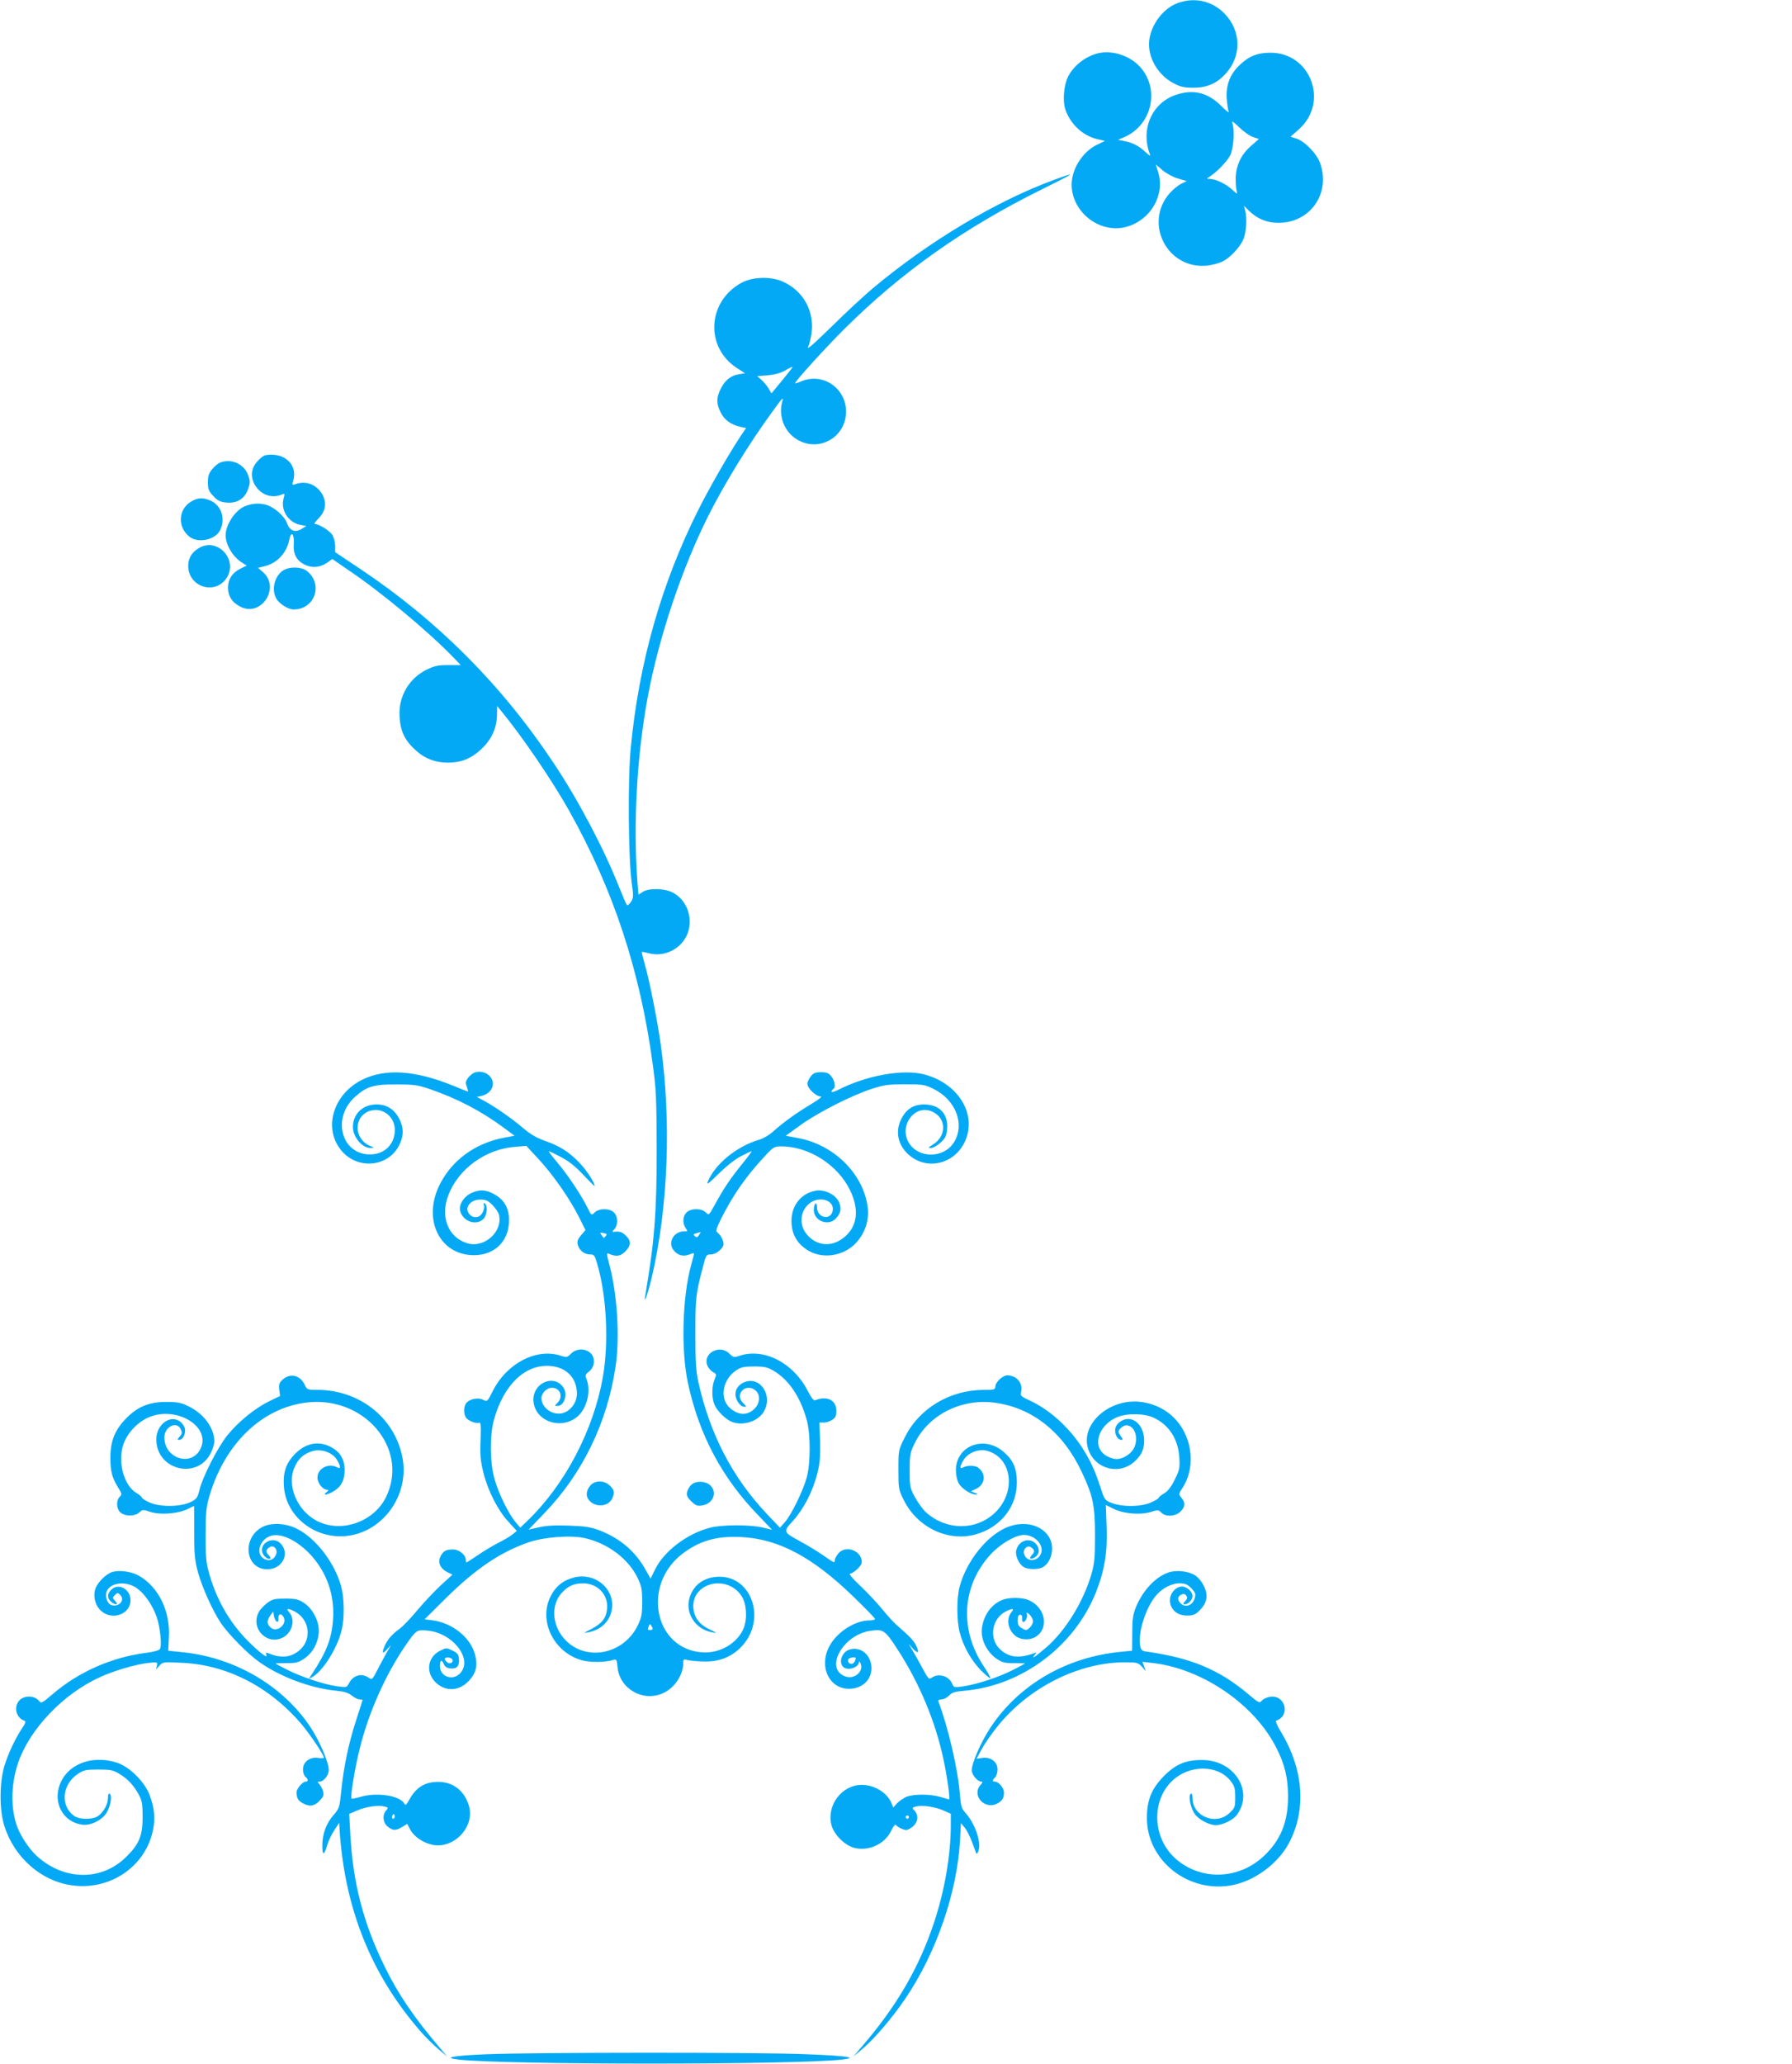 <?xml version="1.0" standalone="no"?>
<!DOCTYPE svg PUBLIC "-//W3C//DTD SVG 20010904//EN"
 "http://www.w3.org/TR/2001/REC-SVG-20010904/DTD/svg10.dtd">
<svg version="1.0" xmlns="http://www.w3.org/2000/svg"
 width="1112pt" height="1280pt" viewBox="0 0 1112 1280"
 preserveAspectRatio="xMidYMid meet">
<g transform="translate(0,1280) scale(0.1,-0.1)"
fill="#03a9f4" stroke="none">
<path d="M7303 12779 c-95 -37 -173 -151 -173 -254 0 -96 63 -196 154 -242 41
-22 65 -27 121 -27 88 0 149 28 205 92 94 106 91 259 -7 363 -78 84 -192 110
-300 68z"/>
<path d="M6820 12471 c-79 -17 -156 -75 -192 -146 -26 -50 -35 -149 -18 -201
31 -93 107 -165 199 -187 l48 -11 -46 -22 c-91 -42 -161 -150 -161 -249 0
-173 179 -309 343 -261 149 43 237 198 194 338 l-15 48 41 -35 c23 -20 65 -43
96 -52 l55 -16 -36 -18 c-20 -10 -52 -37 -72 -60 -158 -185 -14 -466 228 -447
34 3 80 15 102 26 49 25 108 88 130 139 18 42 23 132 11 177 l-8 30 32 -32
c52 -50 111 -74 183 -74 195 0 323 180 259 367 -20 60 -94 137 -147 155 l-38
12 50 44 c192 168 76 480 -178 477 -78 -1 -127 -20 -185 -74 -61 -56 -88 -125
-83 -208 3 -36 8 -74 13 -84 4 -10 -17 6 -47 36 -82 82 -171 105 -277 70 -151
-48 -225 -213 -166 -368 6 -15 0 -13 -26 11 -41 39 -82 60 -133 69 l-38 8 40
17 c177 79 222 310 87 445 -63 62 -163 93 -245 76z m956 -521 l36 -12 -50 -44
c-62 -54 -94 -124 -94 -205 0 -31 3 -66 7 -77 5 -17 0 -15 -27 10 -38 36 -102
67 -138 68 -24 1 -24 2 -6 13 44 27 109 94 129 132 22 42 30 157 14 203 -6 15
6 8 42 -27 28 -27 67 -55 87 -61z"/>
<path d="M6545 11686 c-358 -130 -782 -383 -1130 -675 -49 -41 -164 -147 -254
-236 -115 -112 -158 -150 -146 -125 10 20 20 66 23 105 8 127 -57 239 -173
295 -72 36 -189 35 -260 -2 -215 -113 -233 -400 -33 -530 l51 -33 -37 -6 c-51
-8 -87 -37 -113 -89 -28 -55 -29 -92 -2 -146 22 -47 66 -79 122 -91 l37 -8
-31 -45 c-70 -105 -194 -319 -268 -467 -228 -456 -367 -946 -417 -1473 -19
-191 -15 -682 6 -836 12 -83 11 -93 -5 -118 -10 -15 -21 -23 -25 -19 -4 4 -27
58 -51 118 -92 232 -251 534 -402 760 -324 488 -723 887 -1204 1208 l-153 102
0 38 c0 22 -8 52 -17 68 -16 27 -83 69 -110 69 -6 0 4 15 22 33 44 44 53 93
29 143 -34 67 -103 96 -171 71 -21 -8 -21 -6 -13 24 25 86 -38 159 -136 159
-39 0 -51 -5 -79 -33 -44 -44 -53 -93 -29 -144 35 -70 108 -99 176 -69 15 7
16 4 8 -25 -21 -72 30 -151 106 -165 l35 -6 -30 -19 c-40 -24 -73 -11 -90 36
-16 45 -81 101 -132 115 -45 12 -97 7 -140 -15 -56 -29 -109 -114 -109 -175 0
-59 46 -136 103 -170 l28 -18 -37 -18 c-53 -26 -79 -66 -79 -119 0 -53 26 -93
79 -119 130 -64 248 123 136 217 l-29 25 44 11 c76 19 135 84 150 163 11 58
32 38 28 -25 -5 -64 18 -106 72 -131 44 -21 94 -15 138 16 l29 21 112 -77
c198 -134 489 -377 643 -537 l42 -44 -77 0 c-64 0 -87 -5 -134 -28 -104 -51
-169 -156 -169 -269 1 -106 28 -168 107 -237 54 -48 118 -71 194 -71 81 0 142
24 204 81 65 60 98 130 100 212 l1 58 23 -28 c130 -157 318 -433 423 -620 276
-492 442 -995 520 -1578 21 -150 23 -212 24 -530 0 -391 -14 -565 -70 -895
-13 -73 13 -3 39 105 102 435 123 967 56 1448 -22 156 -70 397 -100 501 -11
38 -19 71 -17 72 1 1 20 -2 42 -8 93 -25 193 21 235 107 47 97 8 221 -85 269
-51 27 -149 29 -187 4 l-26 -17 -6 72 c-28 366 -4 796 65 1162 69 367 211 790
374 1115 100 199 251 445 393 640 67 93 76 102 67 72 -27 -91 12 -192 93 -239
136 -80 302 16 302 174 0 146 -144 244 -277 188 -20 -8 -37 -14 -39 -12 -6 6
191 223 306 337 355 353 746 629 1228 867 210 104 218 111 77 59z m-1691
-1245 l-67 -81 -19 33 c-11 17 -31 41 -45 53 l-25 21 65 5 c43 4 80 14 109 30
23 14 44 24 46 22 2 -1 -27 -38 -64 -83z"/>
<path d="M1364 9930 c-11 -4 -33 -22 -47 -40 -21 -25 -27 -42 -27 -81 0 -42 5
-55 33 -85 28 -30 42 -37 83 -41 65 -6 113 24 134 85 13 37 13 47 0 84 -25 71
-105 107 -176 78z"/>
<path d="M1191 9692 c-85 -46 -93 -160 -15 -221 53 -42 158 -20 189 39 37 71
9 157 -61 186 -45 19 -73 18 -113 -4z"/>
<path d="M1233 9400 c-43 -26 -64 -61 -65 -107 -2 -133 166 -187 238 -78 74
114 -58 256 -173 185z"/>
<path d="M1759 9263 c-54 -33 -76 -115 -46 -173 17 -33 74 -70 109 -70 132 0
186 157 82 239 -33 26 -107 28 -145 4z"/>
<path d="M2951 6150 c-13 -3 -33 -18 -45 -33 -17 -23 -19 -32 -9 -57 6 -17 9
-30 7 -30 -2 0 -41 15 -87 34 -237 98 -426 111 -570 39 -170 -85 -237 -279
-145 -417 97 -148 316 -133 382 26 22 52 20 96 -6 148 -31 60 -77 90 -141 90
-85 0 -147 -58 -147 -140 0 -62 57 -130 109 -130 26 1 26 1 -5 14 -100 44
-100 183 1 216 77 25 155 -34 155 -118 0 -89 -64 -152 -154 -152 -178 0 -238
226 -94 356 73 66 116 79 258 78 110 0 135 -4 205 -28 172 -59 321 -137 459
-239 l69 -51 -64 -12 c-181 -34 -327 -141 -403 -296 -104 -214 3 -432 214
-433 123 0 211 79 218 199 5 77 -20 134 -76 170 -55 36 -101 42 -154 18 -50
-22 -84 -76 -72 -115 19 -64 100 -91 144 -47 22 22 28 84 8 96 -8 5 -9 2 -5
-10 7 -18 -8 -56 -27 -68 -18 -12 -44 -9 -60 8 -39 39 -1 94 65 94 33 0 47 -6
74 -33 19 -19 37 -46 41 -60 26 -105 -90 -210 -196 -178 -118 35 -169 162
-119 295 61 165 231 289 414 303 l71 6 78 -84 c88 -95 196 -250 251 -362 l38
-76 -27 -32 c-21 -24 -26 -39 -21 -58 8 -35 41 -61 75 -61 26 0 30 -5 44 -52
60 -198 75 -492 37 -708 -58 -331 -236 -670 -471 -895 l-42 -40 -29 35 c-44
52 -105 177 -130 266 -29 101 -31 267 -5 364 59 220 195 351 351 338 101 -8
165 -76 165 -172 0 -57 -43 -112 -95 -122 -62 -11 -125 37 -125 95 0 31 33 64
65 64 51 0 72 -56 35 -93 -20 -20 -20 -20 -1 -20 43 0 66 74 36 116 -57 82
-185 29 -185 -76 0 -122 149 -190 259 -117 68 45 102 161 71 243 -10 24 -8 30
17 49 36 29 38 89 4 116 -34 28 -86 25 -117 -6 -24 -24 -28 -25 -62 -14 -152
51 -338 -46 -425 -220 -32 -64 -34 -66 -58 -53 -29 15 -76 8 -101 -15 -20 -18
-24 -64 -8 -93 11 -20 64 -42 83 -34 11 4 12 -19 9 -109 -4 -92 0 -129 17
-198 28 -114 90 -236 155 -306 l53 -58 -26 -21 c-14 -12 -53 -35 -87 -52 -33
-17 -91 -51 -127 -76 -37 -25 -69 -46 -72 -46 -3 0 -5 8 -5 18 0 28 -42 62
-77 62 -45 0 -62 -9 -79 -42 -19 -37 -3 -76 42 -99 l32 -15 -68 -62 c-37 -34
-103 -103 -146 -154 -42 -51 -93 -104 -113 -119 -51 -37 -78 -69 -96 -112 -18
-44 -10 -48 23 -10 22 26 22 25 -3 -17 -14 -25 -42 -76 -61 -113 -34 -66 -35
-67 -57 -52 -42 30 -96 15 -121 -34 -15 -28 -15 -28 -78 -19 -82 12 -219 58
-308 103 -38 19 -70 36 -70 38 0 1 31 2 69 2 61 0 74 4 112 30 50 36 80 90 87
156 6 67 -34 149 -91 187 -35 23 -51 27 -117 27 -68 0 -80 -3 -113 -28 -20
-15 -44 -41 -52 -57 -53 -103 57 -211 156 -153 56 34 72 111 32 156 -23 24 2
23 45 -3 88 -54 96 -176 16 -239 -53 -42 -112 -46 -188 -15 -16 6 -18 4 -13
-10 11 -27 -46 17 -121 93 -113 116 -193 259 -238 426 -15 56 -19 102 -18 230
1 143 3 169 27 248 96 314 320 530 589 567 364 51 651 -284 503 -586 -73 -148
-264 -220 -413 -154 -135 59 -209 228 -151 347 25 52 58 79 112 94 54 14 121
-10 148 -55 25 -42 25 -60 0 -46 -53 28 -121 -8 -121 -64 0 -34 33 -76 61 -76
10 -1 9 -5 -5 -15 -25 -19 -4 -19 32 -1 52 27 75 62 80 120 5 67 -17 119 -67
151 -81 53 -169 41 -242 -34 -55 -57 -74 -114 -67 -204 15 -182 188 -320 381
-304 233 20 403 257 353 494 -50 242 -266 412 -526 413 -63 0 -65 1 -80 33
-29 61 -94 73 -141 26 -17 -17 -20 -30 -16 -59 l5 -38 -72 -35 c-88 -44 -189
-127 -256 -210 -58 -72 -153 -257 -172 -337 -12 -49 -18 -57 -53 -75 -62 -31
-187 -33 -253 -5 -29 12 -52 27 -52 32 0 5 -15 18 -33 28 -78 46 -118 192 -82
300 22 67 84 136 150 166 171 81 396 -50 330 -190 -55 -116 -225 -64 -225 69
0 66 77 105 102 50 9 -21 8 -28 -7 -45 -16 -18 -16 -20 -2 -20 21 0 39 34 35
67 -2 14 -15 35 -30 46 -62 46 -148 -18 -148 -110 0 -194 261 -254 341 -79 10
22 19 52 19 66 0 82 -64 171 -158 217 -49 24 -69 28 -142 28 -104 0 -175 -29
-245 -100 -71 -71 -100 -141 -100 -245 0 -87 10 -125 51 -191 21 -33 21 -38 7
-52 -24 -24 -21 -77 6 -99 31 -24 89 -23 116 2 19 18 23 18 65 4 59 -21 171
-13 231 15 23 12 43 21 43 21 1 0 1 -73 1 -162 0 -138 4 -176 23 -248 26 -95
93 -243 143 -317 47 -69 164 -188 235 -239 130 -93 319 -164 479 -180 52 -5
77 -13 98 -30 16 -13 37 -24 48 -24 10 0 19 -2 19 -3 0 -2 -18 -58 -39 -123
-47 -144 -78 -290 -93 -438 -11 -107 -12 -112 -49 -154 -45 -52 -69 -117 -69
-189 0 -63 12 -62 30 2 7 25 27 67 44 93 l31 47 2 -40 c31 -489 195 -900 501
-1252 29 -34 79 -83 110 -110 l57 -48 -38 45 c-168 197 -266 341 -350 513
-132 269 -197 519 -213 819 l-7 128 47 20 c53 24 132 36 171 26 25 -6 26 -8
11 -25 -25 -28 -20 -76 10 -100 33 -26 50 -26 90 -2 l31 19 19 -36 c22 -42 78
-80 134 -93 133 -30 266 107 231 237 -28 102 -108 160 -211 152 -71 -5 -121
-39 -159 -108 -20 -36 -25 -40 -33 -25 -28 49 -172 71 -273 40 -27 -8 -51 -12
-53 -10 -10 9 21 196 53 321 55 217 155 441 274 618 74 108 75 109 143 103
157 -14 282 -174 206 -262 -46 -53 -128 -26 -128 42 0 38 11 43 25 10 7 -15
20 -23 41 -25 39 -4 56 16 52 60 -2 27 -10 36 -40 51 -37 18 -39 18 -75 0 -81
-39 -94 -136 -28 -199 62 -58 147 -53 208 15 43 48 53 95 33 165 -30 102 -138
189 -258 206 l-53 7 130 129 c188 186 343 290 520 350 97 32 261 44 346 24
142 -33 267 -127 325 -245 25 -53 29 -71 29 -150 0 -78 -4 -97 -28 -147 -91
-185 -333 -226 -459 -78 -74 86 -79 211 -10 283 39 42 75 57 130 57 91 0 158
-71 149 -159 -6 -58 -32 -90 -97 -124 -49 -25 -51 -27 -20 -21 84 16 140 74
148 153 12 124 -110 220 -237 187 -67 -17 -114 -55 -145 -118 -75 -150 19
-344 191 -394 54 -16 149 -15 199 1 19 6 22 2 26 -45 13 -135 159 -218 283
-161 71 32 125 113 125 189 0 22 3 23 33 15 17 -4 66 -8 107 -8 93 0 170 34
229 101 145 164 56 425 -144 425 -92 0 -161 -48 -186 -130 -29 -97 37 -197
141 -215 32 -6 30 -4 -16 18 -61 28 -95 72 -101 129 -16 158 203 217 297 81
32 -47 39 -137 16 -199 -37 -95 -147 -161 -258 -153 -294 19 -377 410 -129
607 108 84 215 116 371 108 230 -11 443 -124 697 -371 73 -71 133 -132 133
-137 0 -5 -16 -9 -35 -9 -87 0 -197 -69 -245 -154 -72 -125 -9 -270 119 -270
86 0 146 62 138 142 -8 76 -73 123 -139 100 -44 -16 -65 -77 -36 -106 27 -27
97 -5 99 31 0 7 5 1 10 -12 19 -48 -39 -98 -94 -79 -135 47 -17 261 157 284
77 11 88 4 165 -115 135 -207 237 -450 286 -685 23 -107 42 -246 34 -246 -2 0
-26 7 -53 15 -63 19 -166 19 -211 1 -19 -8 -46 -27 -59 -41 l-23 -25 -12 29
c-27 63 -105 111 -183 111 -125 0 -221 -128 -188 -251 16 -58 81 -123 139
-139 90 -24 191 22 231 105 12 26 25 43 29 37 9 -13 47 -32 65 -32 8 0 27 10
42 23 31 27 35 68 9 97 -17 18 -16 19 10 26 39 10 118 -2 170 -25 l45 -20 0
-69 c0 -188 -38 -409 -106 -612 -92 -275 -231 -514 -444 -761 l-55 -64 55 46
c77 65 189 196 271 318 189 280 318 654 336 973 l6 111 24 -29 c13 -16 32 -54
43 -84 12 -30 23 -62 26 -70 5 -11 8 -9 15 9 21 53 -21 175 -84 242 -20 23
-25 41 -31 115 -12 153 -73 413 -133 572 -3 7 4 12 19 12 14 0 35 11 47 24 18
19 36 25 97 30 356 32 681 275 815 611 53 134 72 248 66 405 l-5 136 49 -24
c63 -31 165 -39 231 -19 44 14 48 13 64 -4 26 -28 88 -25 119 6 30 29 32 55 6
86 -18 22 -18 23 10 66 60 96 64 227 10 337 -53 109 -156 179 -278 192 -188
20 -364 -134 -323 -284 35 -131 195 -177 293 -84 41 39 57 74 57 127 0 107
-84 169 -154 114 -28 -22 -34 -56 -16 -90 6 -10 18 -19 26 -19 13 0 13 2 0 22
-20 28 -20 33 0 52 40 40 94 1 94 -68 0 -49 -24 -87 -70 -111 -37 -19 -64 -19
-105 1 -102 48 -69 190 56 244 63 27 172 25 231 -4 93 -45 149 -132 156 -244
4 -66 2 -78 -28 -138 -22 -46 -43 -72 -66 -86 -19 -11 -34 -23 -34 -28 0 -4
-22 -17 -49 -29 -63 -27 -175 -28 -241 -3 -44 17 -46 20 -71 97 -37 112 -62
165 -114 247 -84 129 -204 237 -329 294 -50 23 -55 28 -50 50 14 54 -27 104
-85 104 -28 0 -72 -40 -74 -67 -1 -22 -6 -23 -72 -23 -212 -1 -402 -115 -491
-296 -39 -77 -39 -79 -39 -198 0 -116 1 -124 32 -187 84 -172 276 -264 449
-215 154 44 254 171 254 321 0 86 -21 136 -78 187 -129 116 -316 35 -299 -130
4 -38 13 -62 29 -79 28 -30 70 -53 95 -52 13 0 11 3 -7 10 l-25 10 32 15 c57
28 64 92 14 131 -20 15 -66 16 -92 3 -26 -14 -25 3 1 46 29 46 96 71 149 55
153 -45 178 -256 45 -383 -116 -111 -299 -111 -425 0 -20 17 -51 60 -70 94
-33 60 -34 67 -34 168 0 98 2 110 32 171 87 176 291 278 499 249 232 -32 422
-184 537 -430 70 -148 82 -208 82 -395 0 -137 -3 -172 -23 -240 -49 -169 -161
-350 -279 -452 -69 -59 -96 -77 -73 -48 14 17 13 18 -2 12 -90 -33 -152 -28
-207 19 -76 64 -60 193 29 239 40 21 57 20 38 -2 -35 -41 -26 -106 20 -146 32
-29 91 -32 130 -8 84 54 59 183 -45 227 -41 18 -124 18 -166 0 -67 -28 -114
-95 -124 -176 -8 -67 30 -145 89 -186 36 -25 51 -29 110 -29 37 0 68 -1 68 -2
0 -2 -35 -20 -78 -42 -87 -44 -218 -87 -305 -100 -55 -8 -59 -7 -67 14 -19 49
-84 70 -126 41 -20 -14 -23 -11 -62 62 -23 42 -51 93 -63 112 l-21 35 26 -29
c34 -36 43 -28 21 18 -15 31 -37 54 -126 132 -13 11 -51 53 -84 93 -32 40 -95
106 -138 147 -47 44 -72 74 -62 74 9 0 30 14 47 30 24 25 29 36 24 58 -16 64
-106 86 -145 36 -12 -15 -21 -33 -21 -40 0 -20 -2 -19 -72 30 -35 24 -97 62
-140 85 -110 60 -110 60 -45 131 65 73 121 181 149 292 16 64 19 104 17 198
l-4 117 27 0 c14 0 38 7 52 17 21 13 26 25 26 56 0 66 -57 95 -130 66 -11 -4
-24 12 -49 60 -89 173 -272 266 -423 215 -34 -11 -38 -10 -62 14 -60 60 -168
1 -136 -75 6 -15 22 -33 35 -40 22 -12 22 -14 9 -46 -18 -43 -18 -115 0 -157
17 -39 71 -92 109 -106 68 -26 159 3 195 61 62 101 -20 227 -120 185 -48 -20
-67 -66 -45 -111 8 -18 25 -36 36 -39 26 -6 26 -2 1 23 -55 55 22 127 80 75
28 -25 26 -76 -4 -108 -45 -48 -102 -48 -157 1 -65 58 -46 175 38 232 31 21
48 25 112 25 64 0 83 -4 122 -27 95 -56 167 -164 206 -308 23 -87 23 -262 0
-350 -21 -81 -95 -233 -136 -280 l-31 -35 -81 85 c-215 228 -354 496 -426 821
-14 67 -18 127 -18 299 0 218 3 247 47 413 19 74 21 77 50 77 32 0 78 38 78
65 0 21 -19 57 -38 71 -12 9 -8 23 27 94 73 143 153 257 264 376 56 61 62 64
106 64 171 0 351 -115 427 -274 56 -117 45 -218 -32 -285 -73 -65 -167 -63
-230 5 -57 59 -53 148 7 199 59 49 153 24 147 -38 -7 -69 -98 -54 -98 15 0 17
-4 27 -10 23 -5 -3 -10 -21 -10 -39 0 -68 91 -104 137 -53 31 33 36 61 19 102
-20 46 -89 80 -145 70 -95 -17 -157 -101 -149 -205 5 -74 40 -128 105 -167 99
-58 239 -28 310 66 50 64 69 141 55 220 -34 201 -214 374 -432 413 l-74 14 94
68 c108 77 314 182 440 223 74 24 101 28 205 28 111 0 124 -2 177 -28 141 -69
199 -224 125 -336 -64 -96 -218 -96 -277 1 -64 105 35 240 142 195 92 -39 95
-153 5 -207 -29 -18 -30 -20 -9 -20 12 0 39 15 58 33 31 28 37 42 41 83 9 94
-46 154 -143 154 -65 0 -111 -29 -141 -90 -41 -79 -20 -168 52 -227 109 -90
270 -54 337 76 88 168 -28 369 -245 427 -133 35 -359 -5 -537 -96 -22 -11 -40
-16 -40 -11 0 5 5 13 10 16 17 10 11 51 -11 79 -16 21 -29 26 -64 26 -35 0
-48 -5 -64 -26 -12 -15 -21 -35 -21 -46 0 -27 53 -78 81 -78 15 0 -5 -16 -61
-50 -90 -54 -172 -113 -235 -170 -22 -20 -60 -42 -85 -49 -140 -41 -277 -154
-319 -263 -7 -19 12 -4 67 51 47 46 101 90 138 109 34 18 64 32 68 32 3 0 -24
-37 -61 -82 -72 -89 -113 -150 -168 -251 -36 -65 -36 -66 -56 -46 -26 26 -92
26 -119 -1 -24 -24 -26 -67 -5 -97 13 -19 13 -20 -10 -20 -61 0 -100 -63 -70
-110 24 -36 60 -49 98 -35 17 6 32 11 33 9 2 -1 -6 -34 -17 -72 -55 -199 -64
-530 -20 -733 69 -321 212 -590 439 -823 l83 -87 -58 14 c-79 19 -254 18 -327
-1 -143 -37 -286 -146 -341 -259 l-28 -57 -28 50 c-63 116 -158 198 -285 248
-58 22 -89 27 -194 31 -88 3 -143 0 -187 -11 l-63 -14 98 102 c237 246 390
561 442 910 27 179 11 446 -39 633 -17 66 -18 73 -3 66 47 -20 71 -16 102 14
36 37 38 65 5 97 -23 24 -42 30 -75 25 -12 -2 -12 2 3 17 23 26 22 78 -3 103
-27 27 -93 27 -120 0 -20 -20 -20 -20 -46 33 -40 80 -125 206 -188 280 -31 37
-54 67 -50 67 3 0 37 -16 75 -36 49 -26 91 -59 139 -111 39 -41 70 -72 70 -69
0 21 -49 97 -92 142 -64 68 -127 108 -216 138 -51 18 -89 40 -135 79 -72 61
-168 128 -240 168 l-48 26 30 6 c16 3 39 16 50 28 52 57 -8 138 -88 119z m808
-1016 c-7 -8 -12 -13 -13 -12 -1 2 -7 10 -14 19 -11 14 -9 16 13 11 21 -3 23
-7 14 -18z m579 7 c-10 -16 -15 -18 -26 -8 -12 10 -11 13 9 18 13 4 25 7 27 8
1 1 -3 -8 -10 -18z m-2620 -2399 c7 -2 11 4 10 19 -4 29 18 36 32 9 24 -45
-43 -99 -81 -64 -24 21 -24 42 -2 74 l18 25 5 -29 c3 -16 11 -31 18 -34z
m4692 3 c0 -12 -9 -30 -21 -41 -19 -17 -23 -17 -47 -3 -21 12 -27 22 -27 49 0
24 5 35 15 35 10 0 14 -8 13 -22 -2 -13 2 -23 7 -23 14 0 28 32 22 50 -4 11 1
10 17 -4 11 -11 21 -29 21 -41z m-2360 -47 c0 -5 -7 -8 -15 -8 -17 0 -18 2 -9
25 5 13 8 14 15 3 5 -7 9 -16 9 -20z m-1244 -189 c11 -18 -13 -34 -31 -19 -8
7 -15 16 -15 21 0 13 38 11 46 -2z m2504 7 c0 -16 -14 -36 -25 -36 -17 0 -28
17 -20 30 6 10 45 15 45 6z m-2864 -993 c-10 -10 -19 5 -10 18 6 11 8 11 12 0
2 -7 1 -15 -2 -18z m3194 7 c0 -5 -4 -10 -10 -10 -5 0 -10 5 -10 10 0 6 5 10
10 10 6 0 10 -4 10 -10z"/>
<path d="M3661 3584 c-26 -34 -27 -68 -1 -94 42 -42 116 -33 139 16 16 37 14
52 -14 79 -35 36 -96 35 -124 -1z"/>
<path d="M4292 3593 c-12 -10 -24 -30 -28 -45 -5 -22 0 -34 25 -59 28 -27 37
-31 69 -26 68 11 95 82 49 125 -29 27 -86 29 -115 5z"/>
<path d="M1634 3332 c-135 -64 -116 -265 25 -265 95 0 144 102 79 163 -48 44
-131 -3 -109 -62 9 -24 38 -44 49 -34 2 3 -3 13 -12 22 -19 19 -17 33 7 48 27
17 54 -16 39 -48 -15 -33 -47 -42 -77 -22 -52 34 -20 124 51 142 65 16 165
-35 246 -124 97 -109 144 -244 135 -392 -8 -121 -39 -203 -132 -344 l-19 -29
21 11 c65 35 157 180 183 292 19 76 16 203 -4 275 -42 144 -150 286 -265 349
-70 38 -158 45 -217 18z"/>
<path d="M6255 3330 c-127 -49 -257 -210 -300 -370 -19 -71 -19 -210 0 -283
22 -87 70 -172 130 -235 30 -30 57 -53 60 -50 3 3 -15 35 -39 71 -153 228
-138 499 39 694 61 67 156 123 209 123 68 0 126 -63 106 -115 -20 -52 -89 -55
-105 -4 -10 29 19 58 42 43 24 -15 26 -29 7 -48 -21 -21 -12 -31 14 -17 31 17
37 49 15 80 -38 50 -111 30 -127 -35 -8 -30 16 -84 45 -102 26 -17 89 -18 118
-3 59 32 79 131 38 192 -48 73 -152 97 -252 59z"/>
<path d="M696 3050 c-41 -13 -94 -68 -106 -109 -13 -49 3 -104 41 -135 69 -58
179 -16 179 69 0 69 -75 110 -120 65 -25 -25 -26 -52 -2 -73 28 -25 50 -22 27
3 -18 19 -18 22 -2 37 16 16 18 16 33 1 32 -32 -8 -78 -55 -63 -24 7 -41 53
-30 82 22 60 126 71 193 19 47 -35 93 -104 118 -174 22 -63 34 -180 20 -200
-5 -8 -42 -18 -83 -23 -214 -27 -420 -117 -583 -257 -67 -57 -71 -59 -85 -40
-25 30 -81 34 -114 8 -45 -36 -31 -114 24 -132 11 -4 8 -14 -12 -44 -44 -66
-86 -155 -111 -234 -32 -105 -33 -274 -1 -375 61 -194 227 -341 417 -368 241
-35 465 120 507 351 13 68 6 133 -23 210 -30 79 -122 172 -198 198 -165 56
-329 -14 -366 -157 -28 -109 38 -212 146 -226 52 -7 122 27 151 73 25 41 36
108 20 118 -7 5 -11 -4 -11 -26 0 -39 -29 -90 -64 -113 -32 -21 -110 -21 -142
0 -91 59 -81 197 18 262 37 25 51 28 127 28 76 0 92 -3 132 -27 52 -31 89 -71
122 -132 18 -34 22 -57 22 -136 0 -115 -21 -167 -100 -245 -152 -153 -388
-151 -558 5 -52 48 -109 137 -128 203 -34 113 -28 255 15 378 72 206 277 421
500 524 89 42 223 81 304 91 60 6 61 6 56 -17 l-6 -24 21 24 c21 23 24 24 139
18 279 -12 542 -147 740 -377 55 -65 142 -194 142 -212 0 -3 -17 -4 -37 -1
-52 7 -93 -25 -93 -72 0 -18 7 -38 15 -45 19 -15 19 -30 2 -30 -20 0 -57 -44
-57 -67 0 -35 11 -53 41 -68 42 -22 67 -18 101 15 24 25 29 36 23 58 -3 15
-14 35 -22 45 -14 14 -14 17 -1 17 27 0 58 39 58 73 0 47 -58 182 -115 267
-167 251 -460 425 -777 461 l-104 11 4 83 c9 162 -63 310 -184 381 -46 27
-123 38 -168 24z"/>
<path d="M7247 3046 c-81 -30 -157 -113 -199 -216 -18 -44 -22 -76 -22 -162
l-1 -106 -70 -7 c-338 -32 -633 -204 -809 -470 -57 -86 -116 -220 -116 -264 0
-29 36 -71 60 -71 9 0 8 -6 -5 -20 -58 -64 24 -157 103 -116 31 16 42 34 42
70 0 26 -34 66 -55 66 -19 0 -19 8 0 26 8 9 15 31 15 49 0 47 -41 79 -93 72
l-37 -5 31 58 c17 32 60 94 96 139 194 244 504 400 791 401 78 0 84 -2 108
-27 l24 -28 -10 29 -11 29 62 -7 c309 -35 633 -256 769 -526 53 -104 72 -185
73 -300 0 -161 -46 -274 -152 -373 -157 -147 -394 -152 -548 -13 -139 125
-150 350 -24 476 107 107 288 108 369 2 23 -30 27 -45 27 -99 0 -62 -2 -66
-37 -99 -85 -78 -228 -19 -228 94 0 22 -4 31 -11 26 -16 -9 -3 -81 22 -120 22
-37 91 -74 135 -74 43 1 108 33 131 66 104 146 -18 337 -215 338 -102 1 -165
-25 -238 -98 -76 -77 -106 -146 -107 -256 -4 -270 261 -478 536 -421 138 29
279 135 345 259 110 207 92 457 -50 692 -22 35 -35 66 -29 68 91 30 57 163
-38 148 -20 -3 -43 -14 -51 -24 -14 -17 -18 -15 -88 44 -178 149 -351 221
-624 260 -32 4 -38 9 -43 37 -14 76 30 222 91 302 38 50 101 85 153 85 34 0
49 -6 73 -30 24 -25 29 -36 23 -58 -11 -48 -58 -67 -89 -36 -21 21 -20 41 3
53 14 8 22 7 31 -4 10 -13 9 -19 -5 -35 -16 -17 -16 -20 -2 -20 21 0 47 27 47
51 0 27 -35 59 -65 59 -39 0 -75 -42 -75 -85 0 -56 44 -95 105 -95 40 0 52 5
80 33 46 46 54 93 25 151 -12 26 -36 54 -55 66 -44 27 -119 34 -168 16z"/>
<path d="M3017 59 c-210 -9 -273 -21 -171 -33 297 -33 2081 -33 2378 0 106 12
37 23 -215 33 -283 13 -1700 12 -1992 0z"/>
</g>
</svg>
